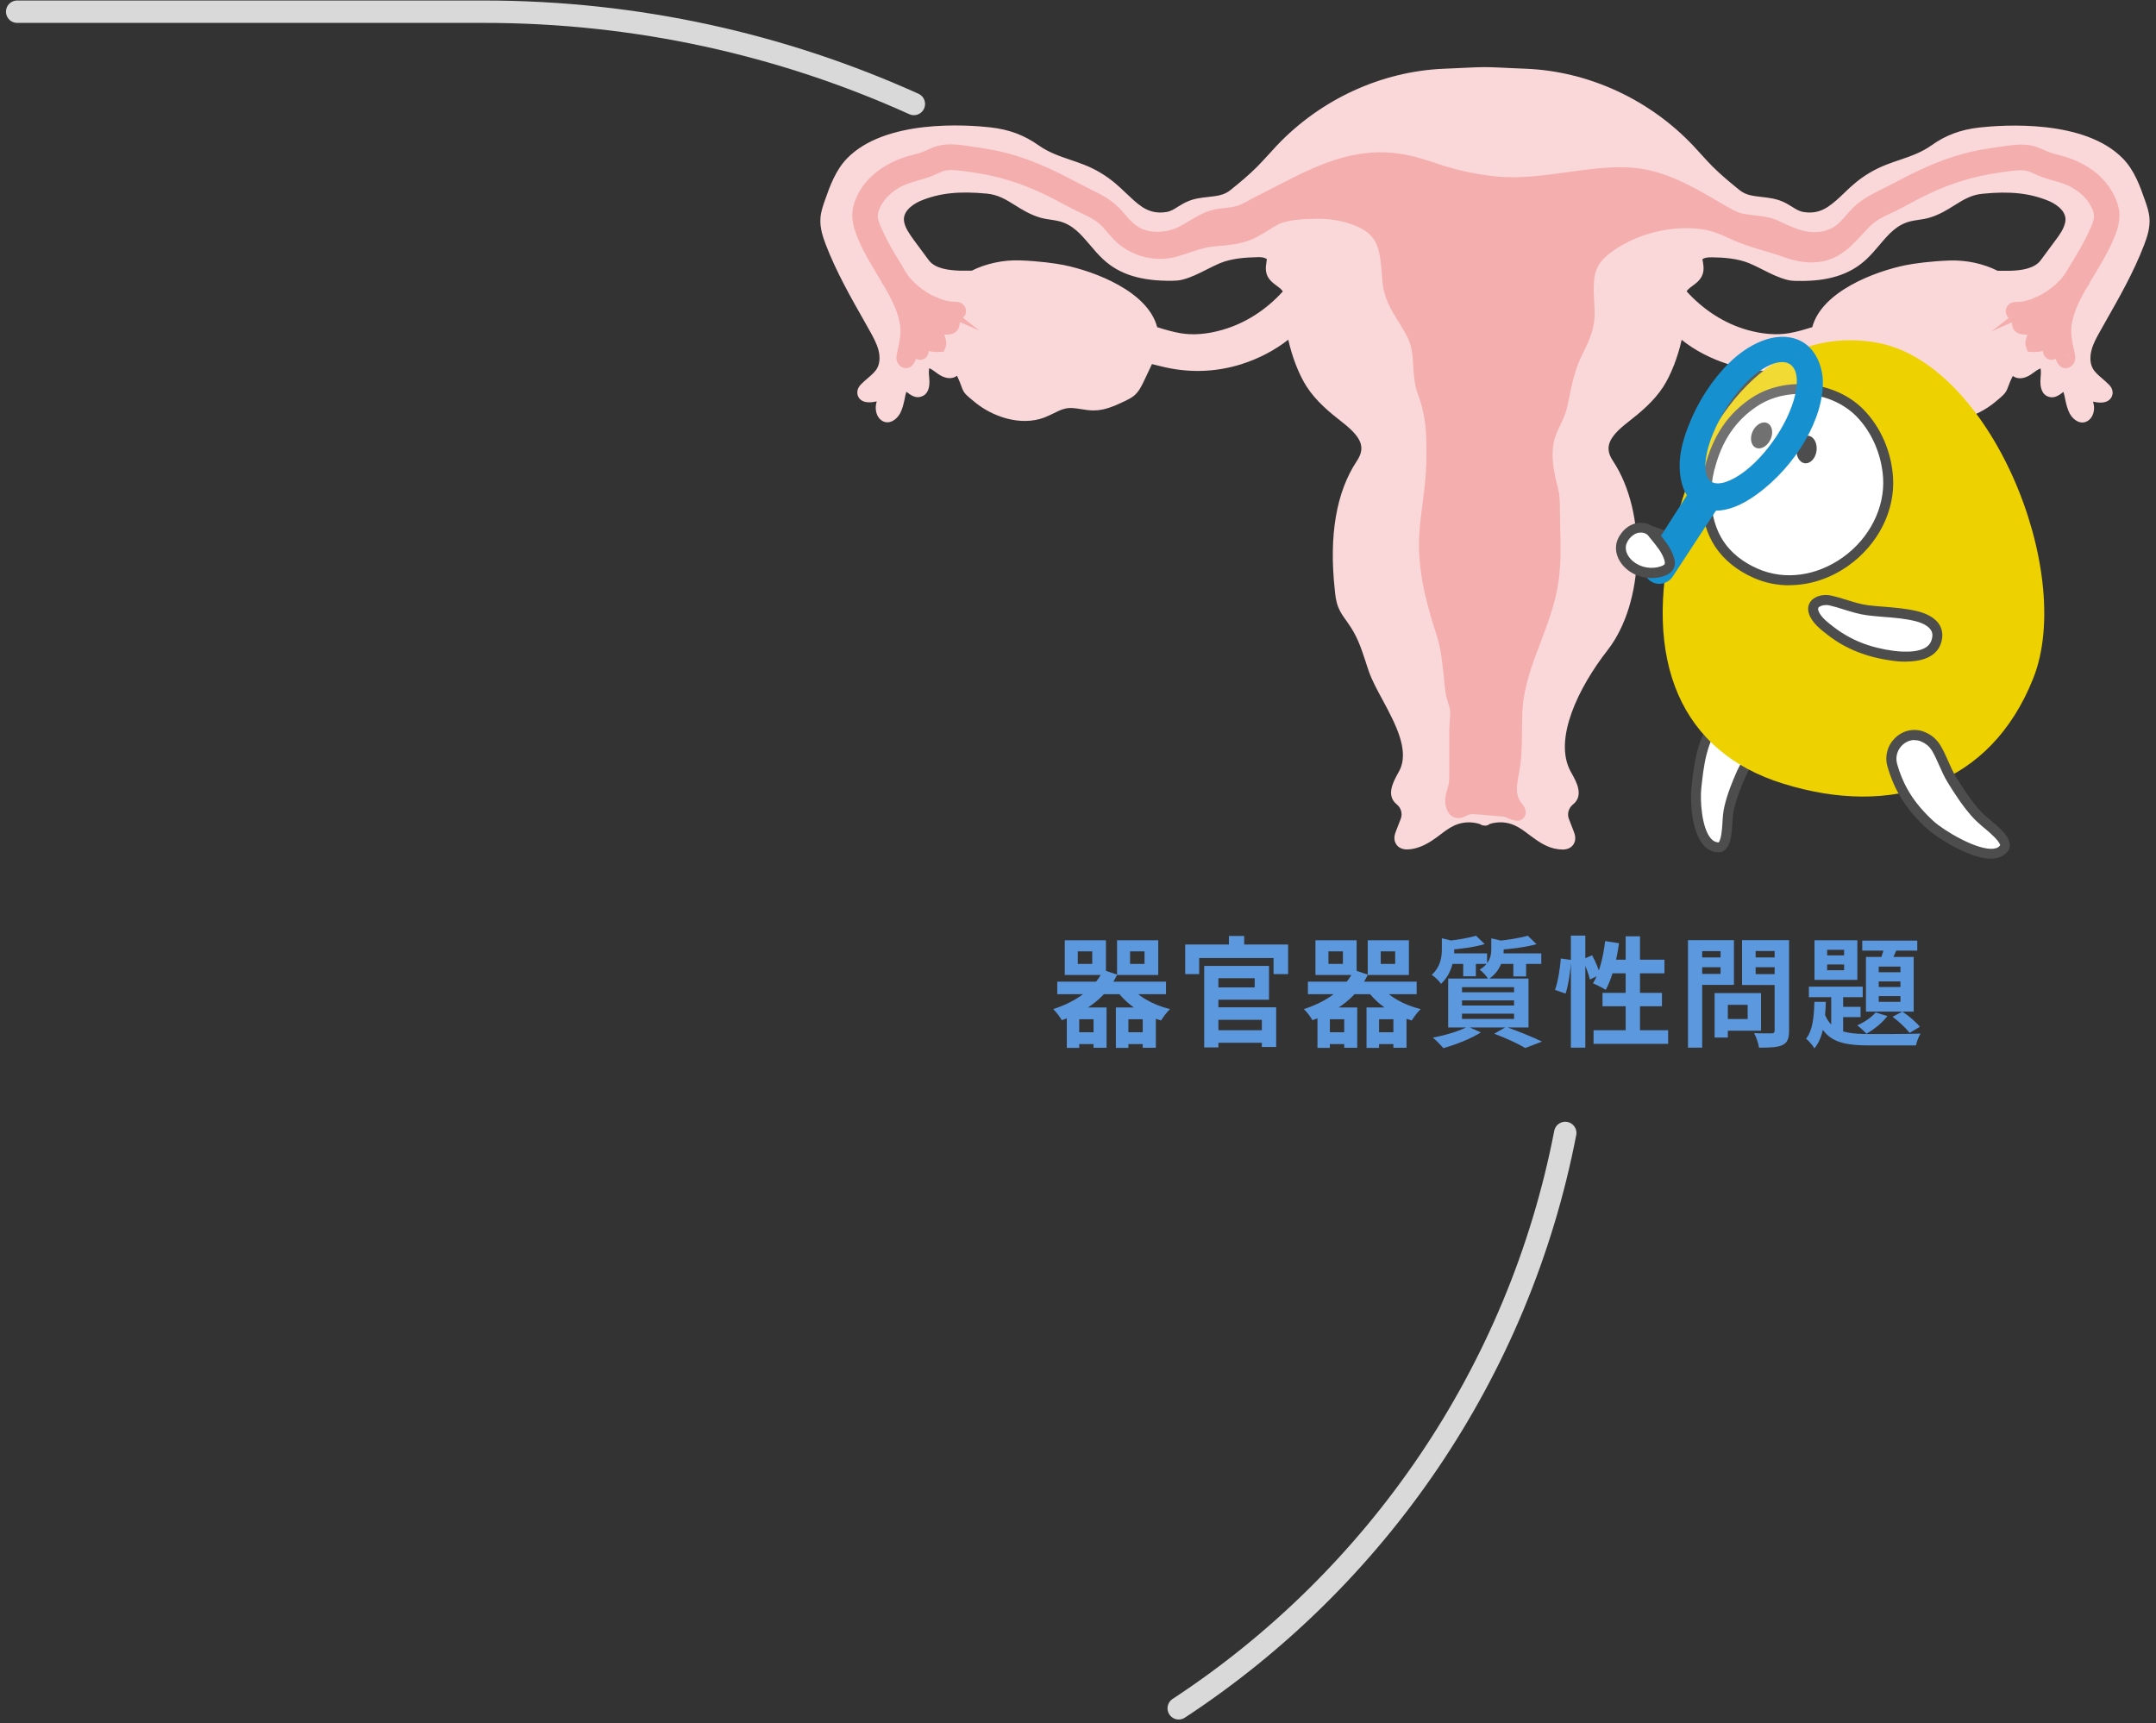 <svg width="289" height="231" viewBox="0 0 289 231" fill="none" xmlns="http://www.w3.org/2000/svg">
<rect x="0" y="0" width="289" height="231" fill="#333333" stroke="none"/>
<path d="M209.812 151.871C203.582 184.065 184.438 211.658 158 228.999" stroke="#D9D9D9" stroke-width="3" stroke-miterlimit="10" stroke-linecap="round" stroke-linejoin="round"/>
<path d="M2.302 1.568H64.865C85.405 1.568 104.903 5.987 122.5 13.938" stroke="#D9D9D9" stroke-width="3" stroke-miterlimit="10" stroke-linecap="round" stroke-linejoin="round"/>
<path d="M118.551 46.644C118.817 47.645 118.817 48.77 118.32 49.681C117.789 50.682 116.779 51.271 115.999 52.075C115.875 52.2 115.751 52.343 115.751 52.522C115.769 53.38 117.736 52.772 118.09 52.611C118.161 52.576 118.25 52.54 118.32 52.54C118.409 52.54 118.498 52.576 118.533 52.647C118.604 52.772 118.498 53.255 118.48 53.415C118.427 53.737 118.32 54.041 118.267 54.362C118.196 54.755 118.303 55.38 118.693 55.577C119.153 55.827 119.632 55.291 119.844 54.934C120.128 54.416 120.252 53.826 120.376 53.237C120.5 52.718 120.606 51.968 120.996 51.557C121.599 50.932 122.449 52.486 123.176 52.272C123.743 52.093 123.725 51.289 123.672 50.682C123.548 49.449 123.583 47.806 125.196 48.645C125.656 48.877 126.028 49.235 126.471 49.503C127.304 50.003 128.155 49.896 127.995 48.699C127.995 48.627 127.96 48.538 127.942 48.467C128.403 48.949 128.828 49.431 129.112 50.003C130.21 52.343 129.36 51.647 131.309 53.255C133.595 55.13 136.979 56.131 139.69 55.112C140.647 54.755 141.533 54.166 142.508 53.916C143.925 53.558 145.201 54.13 146.601 54.13C147.965 54.13 149.277 53.505 150.517 52.915C150.854 52.754 151.19 52.593 151.492 52.343C151.97 51.932 152.271 51.289 152.555 50.682C152.98 49.789 153.405 48.877 153.831 47.984C153.866 47.913 153.884 47.841 153.919 47.752C154.557 47.931 155.177 48.074 155.762 48.234C159.2 49.11 162.708 49.038 166.11 47.984C168.715 47.162 171.249 45.805 173.269 43.857C173.623 46.341 174.58 49.324 175.892 51.361C177.079 53.201 178.78 54.594 180.463 55.916C182.714 57.685 184.415 59.614 182.625 62.33C179.453 67.136 179.205 73.46 179.825 79.034C179.896 79.749 179.985 80.481 180.251 81.142C180.534 81.821 180.977 82.41 181.402 83C183.033 85.269 183.476 87.198 184.344 89.717C185.655 93.523 190.723 99.454 188.366 103.831C187.817 104.867 186.807 106.385 187.817 107.172C188.685 107.868 189.04 109.065 188.632 110.137C188.419 110.691 188.189 111.263 187.976 111.817C187.87 112.084 187.764 112.406 187.905 112.674C188.047 112.942 188.384 113.013 188.667 113.013C189.801 113.013 190.847 112.442 191.786 111.781C192.725 111.12 193.593 110.352 194.639 109.869C195.986 109.262 197.545 109.208 198.927 109.726V109.816C198.927 109.816 199.016 109.78 199.051 109.762C199.087 109.762 199.14 109.798 199.175 109.816V109.726C200.557 109.208 202.117 109.262 203.463 109.869C204.491 110.334 205.377 111.12 206.316 111.781C207.255 112.442 208.301 113.013 209.435 113.013C209.718 113.013 210.055 112.942 210.197 112.674C210.338 112.424 210.232 112.102 210.126 111.817C209.913 111.263 209.683 110.691 209.47 110.137C209.063 109.083 209.417 107.868 210.285 107.172C211.295 106.368 210.285 104.867 209.736 103.831C206.865 98.471 211.721 90.557 214.804 86.609C219.606 80.445 219.694 68.708 215.495 62.33C213.705 59.632 215.406 57.685 217.657 55.916C219.34 54.612 221.041 53.201 222.228 51.361C223.54 49.324 224.497 46.341 224.851 43.857C226.871 45.805 229.405 47.162 232.01 47.984C235.412 49.056 238.92 49.11 242.358 48.234C242.943 48.091 243.581 47.931 244.201 47.752C244.236 47.823 244.254 47.895 244.289 47.984C244.715 48.877 245.14 49.789 245.565 50.682C245.849 51.289 246.15 51.915 246.628 52.343C246.912 52.593 247.266 52.754 247.603 52.915C248.843 53.505 250.155 54.13 251.519 54.13C252.901 54.13 254.195 53.558 255.612 53.916C256.587 54.166 257.473 54.755 258.43 55.112C261.141 56.131 264.525 55.112 266.811 53.255C268.76 51.647 267.91 52.343 269.008 50.003C269.274 49.431 269.717 48.949 270.178 48.467C270.16 48.538 270.142 48.609 270.125 48.699C269.965 49.896 270.833 49.985 271.648 49.503C272.091 49.235 272.464 48.877 272.924 48.645C274.537 47.806 274.554 49.467 274.448 50.682C274.395 51.289 274.377 52.111 274.944 52.272C275.671 52.504 276.521 50.932 277.124 51.557C277.514 51.95 277.62 52.701 277.744 53.237C277.868 53.808 277.992 54.416 278.276 54.934C278.488 55.309 278.984 55.845 279.427 55.577C279.799 55.362 279.906 54.755 279.853 54.362C279.799 54.041 279.693 53.737 279.64 53.415C279.622 53.272 279.516 52.79 279.587 52.647C279.622 52.576 279.711 52.54 279.799 52.54C279.888 52.54 279.959 52.576 280.03 52.611C280.384 52.772 282.333 53.38 282.369 52.522C282.369 52.343 282.245 52.2 282.121 52.075C281.341 51.271 280.331 50.682 279.799 49.681C279.303 48.77 279.303 47.645 279.569 46.644C279.835 45.644 280.349 44.715 280.845 43.822C282.936 40.124 285.115 36.443 286.657 32.441C287.047 31.423 287.401 30.369 287.33 29.279C287.277 28.529 287.029 27.814 286.781 27.1C286.108 25.206 285.417 23.241 284.035 21.83C279.835 17.506 270.94 17.31 265.5 17.917C263.232 18.167 261.336 18.846 259.475 20.168C257.544 21.544 255.417 22.008 253.255 22.848C251.802 23.402 250.438 24.206 249.251 25.224C248.01 26.278 246.93 27.547 245.583 28.422C244.378 29.208 243.12 29.458 241.72 29.244C240.515 29.047 239.806 28.261 238.708 27.779C236.741 26.903 234.508 27.564 232.718 26.117C231.46 25.099 230.184 24.063 229.033 22.901C228.147 22.008 227.314 21.026 226.446 20.115C220.722 14.058 212.748 10.378 204.597 10.056C203.339 10.003 200.699 9.86 199.264 9.824C199.264 9.824 199.175 9.824 199.14 9.824C199.104 9.824 199.051 9.824 199.016 9.824C197.58 9.86 194.94 10.003 193.682 10.056C185.531 10.378 177.557 14.058 171.834 20.115C170.965 21.044 170.15 22.008 169.247 22.901C168.095 24.063 166.819 25.099 165.561 26.117C163.771 27.564 161.539 26.903 159.572 27.779C158.473 28.261 157.764 29.047 156.559 29.244C155.16 29.458 153.901 29.208 152.697 28.422C151.35 27.547 150.269 26.26 149.029 25.224C147.824 24.206 146.459 23.402 145.024 22.848C142.862 22.008 140.736 21.544 138.804 20.168C136.926 18.828 135.048 18.167 132.78 17.917C127.34 17.31 118.444 17.506 114.245 21.83C112.863 23.241 112.172 25.206 111.498 27.1C111.25 27.814 111.002 28.529 110.949 29.279C110.878 30.369 111.233 31.441 111.622 32.441C113.164 36.443 115.344 40.106 117.434 43.822C117.948 44.715 118.444 45.644 118.71 46.644H118.551ZM243.687 44.554C242.464 44.929 241.242 45.304 240.001 45.537C237.981 45.894 235.872 45.644 233.906 45.072C230.45 44.09 227.385 41.981 225.028 39.212C225.17 38.784 225.418 38.391 225.808 38.033C226.428 37.48 227.349 37.087 227.473 36.247C227.633 35.175 226.782 34.317 228.218 33.764C228.643 33.603 229.121 33.585 229.582 33.603C231.354 33.639 233.268 33.799 234.916 34.496C236.564 35.193 238.052 36.193 239.806 36.64C240.178 36.729 240.586 36.747 240.958 36.747C244.041 36.801 247.213 36.318 249.588 34.085C251.678 32.138 252.883 29.529 255.896 28.779C256.764 28.565 257.685 28.529 258.554 28.261C261.336 27.368 262.682 25.367 265.712 25.063C268.92 24.759 271.95 24.831 274.997 26.099C276.468 26.707 278.081 28.029 277.744 29.887C277.549 30.959 276.893 31.852 276.256 32.727C275.6 33.621 274.927 34.514 274.271 35.407C273.208 36.854 271.099 37.122 269.469 37.176C268.849 37.194 268.229 37.176 267.591 37.194C265.748 36.229 263.551 35.747 261.389 35.818C258.926 35.907 256.729 36.211 255.63 36.425C252.015 37.158 244.467 39.802 243.687 44.554ZM123.069 26.117C126.117 24.849 129.147 24.777 132.354 25.081C135.367 25.367 136.731 27.386 139.513 28.279C140.381 28.547 141.285 28.583 142.171 28.797C145.183 29.547 146.388 32.138 148.479 34.103C150.854 36.336 154.025 36.819 157.109 36.765C157.499 36.765 157.888 36.765 158.26 36.658C159.997 36.211 161.503 35.193 163.151 34.514C164.799 33.817 166.713 33.656 168.485 33.621C168.945 33.621 169.424 33.621 169.849 33.781C171.284 34.353 170.434 35.193 170.593 36.265C170.717 37.104 171.639 37.497 172.259 38.051C172.649 38.391 172.879 38.801 173.039 39.23C170.664 42.017 167.599 44.108 164.161 45.09C162.194 45.662 160.086 45.912 158.066 45.555C156.807 45.34 155.603 44.947 154.38 44.572C153.6 39.82 146.052 37.176 142.437 36.443C141.338 36.211 139.159 35.925 136.678 35.836C134.516 35.764 132.319 36.247 130.476 37.212C129.856 37.212 129.218 37.212 128.598 37.194C126.968 37.14 124.859 36.872 123.796 35.425C123.14 34.532 122.467 33.639 121.811 32.745C121.173 31.888 120.518 30.977 120.323 29.905C119.986 28.065 121.599 26.742 123.069 26.117Z" fill="#FAD8DA"/>
<path d="M209.364 113.869C207.893 113.869 206.618 113.082 205.767 112.475C205.519 112.296 205.253 112.1 205.005 111.921C204.35 111.421 203.729 110.957 203.056 110.653C202.011 110.17 200.788 110.099 199.672 110.456C199.672 110.456 199.636 110.474 199.636 110.492C199.423 110.653 199.14 110.724 198.874 110.653C198.715 110.653 198.573 110.599 198.449 110.51C198.449 110.51 198.413 110.492 198.396 110.474C197.262 110.099 196.021 110.17 194.958 110.653C194.285 110.957 193.665 111.421 193.009 111.921C192.761 112.118 192.513 112.296 192.247 112.475C191.396 113.082 190.05 113.851 188.614 113.869C187.658 113.869 187.25 113.368 187.091 113.065C186.736 112.421 187.002 111.743 187.108 111.457L187.764 109.76C188.03 109.081 187.799 108.277 187.232 107.83C185.744 106.633 186.772 104.793 187.374 103.685L187.551 103.364C189.004 100.648 187.037 97.004 185.301 93.77C184.557 92.412 183.866 91.108 183.476 89.965C183.316 89.518 183.175 89.09 183.05 88.679C182.413 86.749 181.916 85.231 180.658 83.48L180.499 83.248C180.091 82.694 179.684 82.122 179.4 81.425C179.081 80.639 178.993 79.818 178.922 79.085C178.124 71.778 179.117 65.954 181.881 61.792C183.068 60.005 182.554 58.647 179.914 56.593C178.195 55.253 176.406 53.77 175.148 51.823C174.102 50.197 173.198 47.839 172.685 45.534C170.895 46.946 168.751 48.071 166.394 48.822C162.85 49.929 159.218 50.018 155.567 49.09L155.195 49C154.947 48.929 154.681 48.875 154.416 48.804L153.352 51.055C153.051 51.68 152.697 52.448 152.059 53.002C151.669 53.341 151.226 53.538 150.889 53.717C149.578 54.342 148.143 55.021 146.601 55.021C145.999 55.021 145.449 54.931 144.9 54.842C144.103 54.717 143.429 54.61 142.721 54.788C142.224 54.913 141.746 55.146 141.214 55.414C140.807 55.61 140.399 55.807 139.992 55.968C136.767 57.182 133.028 55.825 130.742 53.967C129.36 52.841 129.183 52.698 128.864 51.769C128.758 51.483 128.616 51.072 128.297 50.411C128.297 50.411 128.297 50.394 128.279 50.376C128.244 50.394 128.226 50.411 128.191 50.429C127.606 50.822 126.808 50.769 125.993 50.286C125.781 50.161 125.568 50.001 125.373 49.858C125.178 49.715 124.983 49.572 124.788 49.465C124.7 49.411 124.629 49.393 124.558 49.375C124.523 49.536 124.469 49.893 124.558 50.644C124.7 52.055 124.328 52.913 123.442 53.181C122.68 53.413 122.042 52.931 121.617 52.609C121.581 52.591 121.546 52.555 121.492 52.52C121.404 52.752 121.351 53.073 121.298 53.288L121.262 53.502C121.103 54.199 120.961 54.842 120.642 55.432C120.146 56.307 119.189 56.932 118.285 56.432C117.541 56.021 117.293 55.039 117.417 54.27C117.435 54.11 117.488 53.949 117.523 53.806C116.885 53.949 116.053 54.038 115.503 53.681C115.131 53.449 114.919 53.056 114.919 52.609C114.919 52.037 115.273 51.662 115.415 51.519C115.698 51.233 115.999 50.965 116.318 50.697C116.832 50.251 117.328 49.84 117.594 49.322C117.931 48.696 117.984 47.839 117.754 46.928C117.506 45.999 117.009 45.105 116.566 44.319L115.875 43.087C114.015 39.817 112.101 36.441 110.701 32.814C110.311 31.778 109.886 30.563 109.975 29.259C110.028 28.384 110.329 27.562 110.577 26.847C111.233 24.971 111.995 22.846 113.519 21.256C118.657 15.95 129.555 16.718 132.78 17.075C135.278 17.361 137.281 18.111 139.23 19.487C140.541 20.416 141.976 20.916 143.5 21.434C144.085 21.631 144.67 21.827 145.255 22.059C146.796 22.649 148.231 23.506 149.525 24.596C149.986 24.989 150.446 25.418 150.889 25.847C151.634 26.544 152.325 27.223 153.104 27.741C154.114 28.402 155.142 28.616 156.347 28.419C156.932 28.33 157.375 28.044 157.906 27.705C158.296 27.473 158.686 27.223 159.147 27.026C160.104 26.597 161.043 26.508 161.964 26.401C163.116 26.276 164.091 26.168 164.923 25.49C166.164 24.489 167.422 23.453 168.538 22.327C169.052 21.809 169.53 21.273 170.027 20.737C170.381 20.344 170.735 19.951 171.107 19.558C176.99 13.323 185.177 9.554 193.558 9.214L195.171 9.143C196.447 9.089 197.935 9 198.91 9C198.91 9 199.069 9 199.087 9C200.15 9 201.603 9.089 202.861 9.143L204.544 9.214C212.926 9.554 221.112 13.323 226.995 19.558C227.367 19.951 227.722 20.344 228.076 20.737C228.555 21.273 229.051 21.809 229.565 22.327C230.681 23.453 231.939 24.471 233.162 25.472C234.012 26.168 235.005 26.276 236.139 26.401C237.06 26.508 238.017 26.615 238.956 27.026C239.417 27.223 239.807 27.473 240.196 27.705C240.728 28.044 241.189 28.33 241.756 28.419C242.961 28.616 243.988 28.402 244.998 27.741C245.778 27.223 246.487 26.561 247.213 25.865C247.656 25.436 248.099 25.007 248.578 24.614C249.854 23.524 251.289 22.685 252.848 22.077C253.433 21.845 254.018 21.648 254.602 21.452C256.126 20.934 257.562 20.434 258.873 19.505C260.822 18.111 262.807 17.379 265.323 17.093C268.548 16.736 279.445 15.967 284.584 21.273C286.126 22.863 286.87 24.989 287.526 26.865C287.791 27.633 288.075 28.419 288.128 29.295C288.217 30.599 287.791 31.814 287.401 32.85C286.019 36.459 284.088 39.853 282.227 43.123L281.536 44.355C281.093 45.141 280.579 46.035 280.349 46.964C280.119 47.857 280.172 48.732 280.509 49.357C280.774 49.876 281.27 50.286 281.784 50.733C282.086 51.001 282.405 51.269 282.688 51.555C282.83 51.698 283.184 52.073 283.184 52.645C283.184 53.091 282.954 53.484 282.582 53.717C282.032 54.074 281.2 53.984 280.562 53.842C280.597 54.002 280.633 54.145 280.668 54.306C280.792 55.056 280.544 56.039 279.8 56.45C278.896 56.968 277.921 56.325 277.443 55.449C277.124 54.86 276.982 54.217 276.858 53.663L276.787 53.306C276.734 53.091 276.681 52.77 276.592 52.537C276.557 52.573 276.504 52.609 276.468 52.627C276.043 52.948 275.405 53.431 274.643 53.198C273.775 52.931 273.403 52.073 273.527 50.662C273.598 49.929 273.562 49.572 273.527 49.393C273.474 49.411 273.403 49.447 273.297 49.483C273.084 49.59 272.889 49.733 272.694 49.876C272.482 50.018 272.287 50.179 272.074 50.304C271.259 50.787 270.461 50.84 269.877 50.447C269.859 50.447 269.824 50.411 269.788 50.394V50.429C269.451 51.108 269.31 51.501 269.203 51.787C268.867 52.716 268.69 52.859 267.325 53.984C265.039 55.843 261.3 57.2 258.076 55.985C257.668 55.825 257.26 55.628 256.853 55.432C256.339 55.181 255.843 54.931 255.347 54.806C254.656 54.628 253.965 54.735 253.185 54.86C252.653 54.949 252.086 55.039 251.484 55.039C249.942 55.039 248.489 54.36 247.231 53.752C246.841 53.574 246.416 53.377 246.026 53.02C245.388 52.466 245.034 51.698 244.733 51.072L243.669 48.822C243.421 48.893 243.173 48.947 242.925 49.018L242.535 49.107C238.885 50.036 235.235 49.947 231.709 48.839C229.352 48.089 227.19 46.981 225.418 45.552C224.904 47.857 224.001 50.215 222.955 51.841C221.697 53.788 219.907 55.271 218.189 56.611C215.548 58.665 215.034 60.023 216.222 61.809C220.793 68.723 220.439 80.8 215.495 87.142C211.579 92.162 208.212 99.076 210.516 103.382L210.693 103.703C211.313 104.811 212.341 106.669 210.835 107.848C210.268 108.313 210.038 109.099 210.303 109.777L210.959 111.475C211.065 111.76 211.331 112.439 210.977 113.083C210.817 113.386 210.41 113.886 209.435 113.886H209.4L209.364 113.869ZM201.125 108.455C202.046 108.455 202.967 108.652 203.8 109.027C204.651 109.42 205.377 109.956 206.068 110.492C206.299 110.671 206.547 110.849 206.777 111.028C207.397 111.475 208.319 112.046 209.24 112.082L208.602 110.421C208.053 109.027 208.514 107.384 209.683 106.437C209.984 106.187 209.417 105.168 209.081 104.561L208.886 104.221C205.466 97.844 211.951 88.679 214.024 86.035C218.472 80.336 218.791 69.045 214.68 62.81C212.164 59.005 215.584 56.343 217.037 55.199C218.702 53.895 220.297 52.591 221.396 50.876C222.548 49.072 223.522 46.267 223.877 43.73C223.93 43.391 224.142 43.123 224.461 43.015C224.78 42.908 225.117 42.98 225.365 43.212C227.155 44.945 229.511 46.285 232.169 47.124C235.377 48.125 238.708 48.214 242.039 47.374L242.429 47.267C242.89 47.142 243.386 47.035 243.864 46.892C244.29 46.785 244.733 46.999 244.91 47.41L244.183 47.982L244.981 47.607L246.256 50.304C246.487 50.804 246.753 51.358 247.107 51.662C247.302 51.823 247.55 51.948 247.869 52.109C249.056 52.68 250.261 53.252 251.413 53.252C251.874 53.252 252.334 53.181 252.83 53.091C253.681 52.948 254.656 52.805 255.701 53.056C256.374 53.216 256.977 53.52 257.544 53.806C257.898 53.984 258.253 54.145 258.607 54.288C261.176 55.253 264.224 54.127 266.12 52.573C266.9 51.93 267.343 51.454 267.449 51.144C267.555 50.822 267.733 50.376 268.069 49.625C268.388 48.947 268.884 48.393 269.398 47.857C269.682 47.553 270.125 47.499 270.479 47.696C270.834 47.892 271.011 48.321 270.904 48.714C270.904 48.75 270.904 48.804 270.887 48.839C270.94 48.822 271.011 48.786 271.082 48.75C271.241 48.643 271.401 48.536 271.56 48.411C271.826 48.214 272.109 48.017 272.393 47.857C273.403 47.339 274.059 47.535 274.431 47.803C275.299 48.411 275.299 49.715 275.193 50.787C275.175 50.983 275.175 51.144 275.175 51.251C275.228 51.215 275.264 51.18 275.317 51.144C275.706 50.84 276.752 50.054 277.62 50.965C278.134 51.501 278.311 52.305 278.418 52.877L278.453 53.056C278.542 53.484 278.63 53.842 278.719 54.127C278.666 53.949 278.63 53.752 278.595 53.574C278.488 53.02 278.435 52.609 278.613 52.27C278.807 51.894 279.197 51.662 279.64 51.68C279.888 51.68 280.066 51.769 280.172 51.823C280.225 51.841 280.296 51.876 280.367 51.894C279.817 51.43 279.215 50.876 278.825 50.144C278.276 49.107 278.17 47.803 278.524 46.445C278.825 45.302 279.41 44.248 279.888 43.408L280.579 42.176C282.405 38.96 284.301 35.637 285.63 32.153C285.948 31.296 286.303 30.313 286.232 29.366C286.197 28.741 285.966 28.098 285.736 27.419C285.133 25.704 284.46 23.774 283.184 22.47C279.552 18.719 271.596 18.129 265.394 18.808C263.196 19.058 261.46 19.701 259.777 20.898C258.253 21.988 256.622 22.542 255.045 23.078C254.478 23.274 253.929 23.453 253.362 23.685C251.998 24.203 250.74 24.954 249.606 25.918C249.163 26.294 248.737 26.686 248.33 27.097C247.568 27.83 246.77 28.58 245.849 29.188C244.467 30.081 242.996 30.402 241.366 30.134C240.427 29.992 239.753 29.545 239.133 29.17C238.814 28.973 238.495 28.759 238.123 28.598C237.414 28.294 236.635 28.205 235.82 28.116C234.579 27.973 233.179 27.83 231.939 26.812C230.663 25.775 229.37 24.721 228.182 23.524C227.651 22.988 227.155 22.435 226.641 21.881C226.286 21.488 225.95 21.113 225.578 20.72C219.996 14.824 212.27 11.251 204.332 10.929L202.702 10.858C201.444 10.804 199.973 10.733 199.016 10.715L198.768 9.822V10.715C197.864 10.733 196.411 10.804 195.171 10.858L193.47 10.929C185.549 11.251 177.806 14.806 172.224 20.72C171.869 21.095 171.515 21.488 171.178 21.863C170.665 22.417 170.168 22.988 169.637 23.524C168.45 24.721 167.156 25.775 165.898 26.794C164.64 27.812 163.24 27.973 162 28.116C161.167 28.205 160.405 28.294 159.696 28.598C159.324 28.759 159.005 28.973 158.686 29.17C158.084 29.545 157.392 29.974 156.471 30.134C154.841 30.402 153.37 30.081 151.988 29.188C151.067 28.58 150.269 27.83 149.507 27.097C149.082 26.704 148.674 26.294 148.231 25.918C147.097 24.954 145.839 24.203 144.475 23.685C143.908 23.471 143.341 23.274 142.792 23.078C141.214 22.542 139.584 21.988 138.06 20.898C136.359 19.701 134.64 19.04 132.443 18.808C126.224 18.111 118.285 18.701 114.635 22.47C113.377 23.774 112.686 25.704 112.083 27.419C111.853 28.062 111.623 28.723 111.587 29.366C111.516 30.313 111.871 31.296 112.19 32.153C113.536 35.637 115.415 38.96 117.24 42.176L117.931 43.408C118.409 44.248 118.994 45.302 119.295 46.445C119.65 47.803 119.543 49.107 118.994 50.144C118.586 50.894 118.002 51.43 117.452 51.912C117.523 51.894 117.576 51.858 117.63 51.841C117.754 51.787 117.931 51.698 118.161 51.698C118.622 51.698 119.029 51.912 119.207 52.287C119.384 52.645 119.331 53.038 119.242 53.52C119.207 53.788 119.154 53.967 119.1 54.145C119.207 53.859 119.278 53.538 119.348 53.216L119.419 52.877C119.543 52.287 119.703 51.501 120.217 50.965C121.085 50.054 122.13 50.858 122.52 51.144C122.556 51.18 122.609 51.215 122.662 51.251C122.662 51.144 122.662 50.983 122.644 50.787C122.538 49.715 122.538 48.411 123.424 47.803C123.796 47.553 124.452 47.339 125.462 47.857C125.763 48.017 126.029 48.214 126.294 48.411C126.454 48.536 126.613 48.643 126.773 48.75C126.844 48.804 126.915 48.822 126.968 48.857C126.862 48.464 127.021 48 127.358 47.785C127.712 47.589 128.137 47.589 128.421 47.892C128.935 48.428 129.431 48.982 129.75 49.661C130.104 50.411 130.264 50.858 130.37 51.18C130.476 51.489 130.919 51.966 131.699 52.609C133.577 54.145 136.643 55.289 139.212 54.324C139.567 54.181 139.921 54.02 140.275 53.842C140.86 53.556 141.445 53.27 142.118 53.091C143.164 52.841 144.138 52.984 144.989 53.127C145.485 53.198 145.946 53.288 146.406 53.288C147.558 53.288 148.745 52.716 149.897 52.18C150.216 52.037 150.5 51.894 150.712 51.716C151.067 51.412 151.332 50.84 151.563 50.358L152.839 47.66C153.016 47.267 153.547 46.838 153.973 46.964C154.469 47.106 154.965 47.231 155.443 47.339L155.815 47.428C159.147 48.268 162.46 48.196 165.685 47.178C168.343 46.338 170.7 44.98 172.49 43.265C172.738 43.033 173.074 42.962 173.393 43.069C173.712 43.176 173.943 43.462 173.978 43.783C174.332 46.32 175.307 49.125 176.459 50.93C177.557 52.645 179.152 53.967 180.818 55.253C182.271 56.396 185.691 59.058 183.175 62.864C180.658 66.669 179.755 72.082 180.517 78.96C180.587 79.603 180.658 80.282 180.889 80.836C181.084 81.336 181.42 81.783 181.775 82.265L181.952 82.497C183.369 84.48 183.937 86.195 184.592 88.178C184.734 88.589 184.858 89 185.017 89.429C185.372 90.447 186.027 91.662 186.736 92.966C188.597 96.414 190.9 100.702 188.987 104.257L188.792 104.597C188.455 105.204 187.888 106.222 188.189 106.472C189.376 107.419 189.819 109.063 189.27 110.456L188.632 112.082C189.625 112.011 190.493 111.457 191.095 111.046C191.343 110.867 191.574 110.689 191.804 110.51C192.513 109.974 193.239 109.438 194.072 109.045C195.561 108.366 197.297 108.295 198.856 108.813C199.53 108.58 200.256 108.473 200.965 108.473L201.125 108.455ZM238.052 46.588C236.67 46.588 235.199 46.374 233.658 45.927C230.114 44.909 226.889 42.783 224.337 39.782C224.125 39.549 224.072 39.21 224.178 38.906C224.39 38.299 224.727 37.781 225.206 37.352C225.4 37.173 225.613 37.031 225.826 36.87C226.198 36.602 226.552 36.334 226.588 36.084C226.623 35.887 226.588 35.655 226.552 35.405C226.446 34.762 226.251 33.547 227.899 32.904C228.484 32.671 229.086 32.654 229.6 32.671C231.248 32.707 233.374 32.85 235.27 33.636C235.89 33.904 236.493 34.208 237.095 34.511C238.088 35.012 239.027 35.494 240.037 35.744C240.303 35.816 240.639 35.816 240.976 35.834C244.626 35.869 247.178 35.137 249.003 33.404C249.588 32.868 250.119 32.243 250.633 31.635C251.944 30.081 253.309 28.491 255.701 27.884C256.109 27.776 256.516 27.723 256.941 27.651C257.42 27.58 257.881 27.508 258.288 27.365C259.351 27.026 260.184 26.508 261.07 25.954C262.346 25.15 263.675 24.328 265.624 24.132C268.459 23.864 271.826 23.774 275.334 25.239C277.195 26.008 279.038 27.669 278.613 30.009C278.382 31.314 277.602 32.368 276.965 33.207L274.98 35.887C273.651 37.691 271.206 37.959 269.487 38.013C269.079 38.013 268.654 38.013 268.247 38.013H267.609C267.52 38.013 267.325 37.977 267.183 37.924C265.482 37.031 263.445 36.566 261.424 36.637C259.015 36.727 256.888 37.013 255.807 37.227C251.643 38.084 245.211 40.746 244.573 44.623C244.52 44.963 244.272 45.231 243.953 45.338L243.687 44.48L243.864 45.356C242.659 45.731 241.419 46.106 240.143 46.338C239.47 46.463 238.779 46.517 238.052 46.517V46.588ZM226.074 39.049C228.342 41.55 231.124 43.337 234.154 44.212C236.227 44.802 238.141 44.945 239.842 44.659C240.87 44.48 241.88 44.176 242.925 43.855C244.201 39.067 251.307 36.387 255.435 35.548C256.587 35.315 258.82 35.012 261.336 34.922C263.586 34.851 265.837 35.333 267.768 36.298H268.211C268.619 36.298 269.008 36.298 269.416 36.298C270.78 36.262 272.676 36.066 273.545 34.887L275.529 32.207C276.079 31.474 276.681 30.635 276.841 29.741C277.142 28.08 275.051 27.115 274.626 26.937C272.127 25.901 269.469 25.597 265.766 25.972C264.224 26.115 263.179 26.776 261.974 27.526C261.035 28.116 260.06 28.723 258.784 29.134C258.235 29.313 257.686 29.402 257.154 29.474C256.8 29.527 256.428 29.581 256.073 29.67C254.23 30.134 253.167 31.385 251.927 32.85C251.377 33.493 250.828 34.154 250.173 34.762C247.975 36.816 245.034 37.745 240.923 37.656C240.498 37.656 240.019 37.638 239.558 37.513C238.371 37.209 237.29 36.655 236.263 36.137C235.696 35.851 235.129 35.566 234.544 35.315C232.931 34.636 231.018 34.511 229.529 34.494C229.175 34.494 228.785 34.494 228.501 34.601C228.253 34.69 228.2 34.762 228.2 34.762C228.2 34.779 228.236 34.994 228.271 35.137C228.324 35.476 228.395 35.887 228.324 36.387C228.165 37.37 227.438 37.906 226.853 38.335C226.694 38.46 226.517 38.567 226.375 38.71C226.251 38.817 226.145 38.942 226.074 39.067V39.049ZM159.98 46.588C159.253 46.588 158.562 46.535 157.889 46.41C156.613 46.195 155.372 45.802 154.168 45.427C153.849 45.32 153.53 45.034 153.476 44.695C152.839 40.818 146.406 38.138 142.242 37.298C141.161 37.084 139.035 36.78 136.625 36.709C134.623 36.637 132.585 37.102 130.866 37.995C130.742 38.067 130.53 38.067 130.441 38.102H129.803C129.378 38.102 128.97 38.102 128.545 38.084C126.826 38.031 124.381 37.745 123.052 35.959L121.067 33.279C120.447 32.421 119.667 31.367 119.419 30.081C118.994 27.758 120.837 26.097 122.697 25.311C126.206 23.846 129.573 23.935 132.408 24.203C134.357 24.4 135.686 25.222 136.962 26.026C137.848 26.579 138.681 27.097 139.744 27.437C140.169 27.58 140.612 27.633 141.09 27.723C141.498 27.794 141.923 27.848 142.331 27.955C144.723 28.544 146.087 30.152 147.399 31.707C147.912 32.314 148.444 32.922 149.029 33.475C150.854 35.19 153.406 35.976 157.038 35.905C157.392 35.905 157.729 35.905 157.995 35.816C159.005 35.548 159.944 35.083 160.936 34.583C161.539 34.279 162.141 33.975 162.762 33.708C164.64 32.922 166.766 32.779 168.414 32.743C168.928 32.743 169.53 32.743 170.115 32.975C171.763 33.618 171.568 34.833 171.462 35.476C171.426 35.726 171.391 35.959 171.409 36.155C171.444 36.405 171.799 36.655 172.171 36.941C172.383 37.102 172.596 37.263 172.791 37.423C173.269 37.852 173.606 38.37 173.819 38.978C173.925 39.282 173.854 39.603 173.659 39.853C171.107 42.855 167.882 44.98 164.339 45.999C162.797 46.445 161.326 46.66 159.944 46.66L159.98 46.588ZM155.107 43.855C156.188 44.194 157.18 44.48 158.19 44.659C159.891 44.963 161.822 44.802 163.878 44.212C166.908 43.337 169.69 41.568 171.958 39.067C171.869 38.942 171.763 38.817 171.657 38.71C171.515 38.585 171.338 38.46 171.178 38.335C170.594 37.906 169.849 37.37 169.708 36.387C169.637 35.905 169.708 35.476 169.761 35.137C169.778 34.994 169.814 34.797 169.814 34.726C169.814 34.726 169.743 34.672 169.53 34.583C169.247 34.476 168.875 34.458 168.503 34.476C167.014 34.511 165.101 34.619 163.488 35.297C162.903 35.548 162.336 35.834 161.769 36.119C160.742 36.637 159.678 37.191 158.473 37.495C158.013 37.62 157.534 37.62 157.127 37.638C152.998 37.691 150.039 36.798 147.859 34.744C147.204 34.136 146.637 33.475 146.105 32.832C144.865 31.385 143.802 30.117 141.959 29.652C141.604 29.563 141.232 29.509 140.878 29.456C140.346 29.384 139.797 29.295 139.248 29.116C137.972 28.705 136.997 28.098 136.058 27.508C134.853 26.758 133.808 26.097 132.266 25.954C128.545 25.597 125.905 25.883 123.406 26.919C122.981 27.097 120.89 28.062 121.191 29.724C121.351 30.617 121.971 31.439 122.503 32.189L124.487 34.869C125.355 36.048 127.251 36.227 128.616 36.28C129.023 36.28 129.413 36.28 129.821 36.28H130.264C132.195 35.315 134.499 34.833 136.696 34.904C139.212 34.994 141.445 35.297 142.597 35.53C146.725 36.369 153.849 39.049 155.107 43.837V43.855Z" fill="#FAD8DA"/>
<path d="M116 32.029C116.815 33.887 117.913 35.567 118.941 37.3C118.976 37.425 119.03 37.532 119.1 37.657C119.136 37.711 119.189 37.764 119.224 37.818C119.473 38.246 119.721 38.675 119.951 39.122C120.589 40.319 121.121 41.551 121.404 42.891C121.741 44.517 121.404 45.875 121.067 47.465C121.014 47.661 120.979 47.876 121.032 48.072C121.085 48.269 121.28 48.447 121.475 48.394C121.634 48.358 121.723 48.197 121.794 48.054C121.9 47.822 121.989 47.572 122.131 47.358C122.29 47.161 122.538 47 122.786 47.072C122.999 47.143 123.211 47.358 123.406 47.268C123.584 47.179 123.584 46.911 123.584 46.697C123.584 46.393 123.69 46.089 123.867 45.857C124.487 46.143 125.178 46.268 125.852 46.25C126.1 45.625 125.32 44.874 125.692 44.321C126.277 43.445 127.96 44.606 127.659 42.784C127.624 42.605 127.57 42.427 127.5 42.284C127.801 42.195 128.084 42.07 128.368 41.909C128.421 41.873 128.474 41.837 128.51 41.784C128.58 41.659 128.51 41.48 128.368 41.408C128.244 41.337 128.084 41.337 127.943 41.337C127.234 41.337 126.472 41.176 125.71 40.908C125.604 40.855 125.497 40.819 125.391 40.765C125.249 40.694 125.107 40.64 124.983 40.569L125.107 40.676C123.265 39.854 121.475 38.407 120.589 36.907C120.128 36.138 119.667 35.388 119.207 34.62C118.551 33.512 117.931 32.404 117.399 31.225C117.116 30.582 116.797 29.903 116.726 29.189C116.655 28.474 116.921 27.795 117.24 27.17C117.913 25.919 118.941 24.99 120.146 24.312C121.457 23.579 122.857 23.347 124.239 22.864C124.859 22.65 125.426 22.328 126.047 22.114C126.684 21.882 127.322 21.864 127.996 21.918C129.396 22.025 130.831 22.257 132.213 22.525C135.261 23.097 138.167 24.151 140.949 25.544C142.207 26.187 143.447 26.884 144.723 27.509C145.822 28.045 147.027 28.546 147.948 29.385C148.887 30.225 149.561 31.333 150.553 32.119C152.591 33.727 155.249 34.245 157.676 33.512C159.129 33.066 160.724 32.422 162.23 32.226C163.807 32.029 165.296 32.029 166.837 31.511C168.361 30.993 169.513 30.028 170.913 29.314C172.313 28.599 174.527 28.51 176.087 28.474C177.77 28.421 179.471 28.617 181.084 29.135C185.779 30.672 185.779 33.226 186.152 37.746C186.4 40.658 188.331 42.57 189.518 45.053C190.706 47.536 189.908 49.948 190.865 52.574C192.123 56.04 192.088 58.505 192.034 62.15C191.981 66.348 190.812 70.386 191.113 74.709C191.379 78.246 192.283 81.48 193.363 84.821C194.232 87.536 194.232 90.055 194.639 92.86C194.746 93.664 195.189 94.486 195.224 95.29C195.259 96.094 195.135 96.916 195.135 97.702V103.651C195.118 104.24 195.118 104.83 194.994 105.402C194.87 105.991 194.622 106.545 194.586 107.135C194.568 107.42 194.586 107.706 194.657 107.992C194.746 108.296 194.905 108.617 195.189 108.742C195.667 108.939 196.145 108.528 196.624 108.349C196.996 108.224 197.386 108.242 197.758 108.278C198.75 108.331 199.725 108.439 200.699 108.528C201.125 108.564 201.603 108.528 202.011 108.689C202.418 108.85 202.755 109.064 203.216 109.118C203.34 109.118 203.481 109.118 203.57 109.046C203.712 108.903 203.623 108.653 203.517 108.492C203.411 108.331 203.286 108.189 203.18 108.028C201.975 106.331 202.595 104.651 202.879 102.758C203.269 100.31 203.092 97.827 203.198 95.361C203.481 89.037 207.273 83.767 208.088 77.603C208.443 74.924 208.319 72.208 208.248 69.51C208.23 68.582 208.248 67.635 208.177 66.706C208.124 65.92 207.858 65.151 207.681 64.365C207.309 62.65 207.061 60.846 207.397 59.113C207.734 57.344 208.904 55.915 209.24 54.182C209.736 51.681 210.126 49.537 211.189 47.286C212.129 45.339 212.944 43.874 212.837 41.551C212.642 37.014 212.288 34.959 216.47 32.369C219.907 30.225 224.231 29.26 228.2 29.814C229.76 30.028 230.965 30.547 232.347 31.19C234.668 32.279 237.131 32.762 239.523 33.619C241.596 34.37 243.935 34.62 245.955 33.459C247.71 32.44 248.861 30.743 250.35 29.385C251.271 28.546 252.476 28.027 253.575 27.509C254.851 26.902 256.073 26.187 257.349 25.544C260.131 24.151 263.055 23.097 266.085 22.525C267.467 22.257 268.902 22.025 270.302 21.918C270.976 21.864 271.613 21.882 272.251 22.114C272.872 22.328 273.439 22.65 274.059 22.864C275.441 23.347 276.841 23.579 278.152 24.312C279.339 24.99 280.385 25.919 281.058 27.17C281.377 27.777 281.643 28.474 281.572 29.189C281.501 29.903 281.182 30.582 280.898 31.225C280.367 32.404 279.747 33.53 279.091 34.62C278.63 35.388 278.17 36.138 277.709 36.907C276.823 38.425 275.033 39.872 273.19 40.676L273.314 40.569C273.173 40.64 273.031 40.712 272.907 40.765C272.801 40.819 272.694 40.855 272.588 40.908C271.826 41.194 271.046 41.355 270.355 41.337C270.214 41.337 270.054 41.337 269.93 41.408C269.806 41.48 269.717 41.659 269.788 41.784C269.824 41.837 269.877 41.873 269.93 41.909C270.196 42.07 270.497 42.195 270.798 42.284C270.727 42.427 270.674 42.605 270.639 42.784C270.338 44.606 272.039 43.445 272.606 44.321C272.96 44.874 272.198 45.625 272.446 46.25C273.12 46.286 273.811 46.143 274.431 45.857C274.608 46.107 274.697 46.393 274.714 46.697C274.714 46.911 274.714 47.179 274.892 47.268C275.086 47.376 275.299 47.143 275.512 47.072C275.76 47 276.008 47.143 276.167 47.358C276.327 47.554 276.398 47.822 276.504 48.054C276.575 48.197 276.663 48.358 276.823 48.394C277.018 48.447 277.213 48.269 277.266 48.072C277.319 47.876 277.266 47.661 277.231 47.465C276.876 45.875 276.539 44.517 276.894 42.891C277.177 41.551 277.709 40.319 278.347 39.122C278.577 38.675 278.825 38.246 279.073 37.818C279.109 37.764 279.162 37.711 279.197 37.657C279.286 37.55 279.339 37.425 279.357 37.3C280.385 35.567 281.483 33.887 282.298 32.029C282.901 30.654 283.45 29.26 283.043 27.742C282.67 26.366 281.838 25.098 280.828 24.169C279.747 23.168 278.453 22.454 277.089 21.953C276.345 21.685 275.6 21.525 274.838 21.31C274.165 21.114 273.563 20.774 272.907 20.524C271.596 20.006 270.249 20.167 268.885 20.363C267.378 20.578 265.89 20.774 264.419 21.114C261.301 21.828 258.341 23.079 255.506 24.579C254.284 25.223 253.061 25.848 251.821 26.473C250.633 27.063 249.535 27.742 248.649 28.76C247.745 29.778 246.965 30.832 245.707 31.386C242.961 32.583 240.551 31.529 238.07 30.35C236.086 29.403 233.853 29.939 231.957 28.885C227.102 26.205 222.973 23.204 217.338 23.222C211.703 23.222 206.051 25.044 200.416 24.472C198.024 24.222 195.649 23.74 193.346 23.025C191.84 22.561 190.369 22.007 188.845 21.668C182.395 20.238 177.185 22.722 171.692 25.598C170.665 26.134 169.637 26.67 168.591 27.17C167.617 27.652 166.784 28.26 165.703 28.492C164.782 28.689 163.843 28.689 162.921 28.903C160.688 29.403 159.094 31.172 156.914 31.69C155.479 32.029 153.99 31.994 152.626 31.386C151.368 30.832 150.571 29.778 149.685 28.76C148.781 27.742 147.682 27.063 146.513 26.473C145.272 25.848 144.05 25.223 142.827 24.579C139.974 23.079 137.033 21.828 133.914 21.114C132.443 20.774 130.937 20.578 129.449 20.363C128.084 20.167 126.738 20.006 125.426 20.524C124.771 20.774 124.168 21.114 123.495 21.31C122.751 21.525 121.989 21.685 121.245 21.953C119.88 22.454 118.587 23.15 117.506 24.169C116.496 25.116 115.645 26.366 115.291 27.742C114.883 29.26 115.432 30.654 116.035 32.029H116Z" fill="#F4AEAE"/>
<path d="M203.358 109.992C203.358 109.992 203.216 109.992 203.145 109.992C202.702 109.939 202.365 109.778 202.082 109.653C201.975 109.599 201.869 109.564 201.745 109.51C201.568 109.438 201.302 109.438 201.036 109.421L199.743 109.313C199.069 109.242 198.414 109.188 197.74 109.153C197.439 109.135 197.138 109.117 196.943 109.188C196.837 109.224 196.73 109.278 196.624 109.331C196.199 109.546 195.579 109.849 194.87 109.546C194.374 109.331 194.002 108.849 193.842 108.206C193.736 107.831 193.7 107.438 193.736 107.062C193.771 106.598 193.895 106.169 194.002 105.794C194.055 105.597 194.108 105.401 194.161 105.204C194.267 104.722 194.267 104.186 194.267 103.632V97.683C194.285 97.326 194.303 96.951 194.338 96.576C194.374 96.147 194.391 95.718 194.374 95.307C194.374 94.986 194.232 94.593 194.108 94.2C193.984 93.789 193.86 93.378 193.789 92.967C193.665 92.109 193.576 91.287 193.505 90.466C193.311 88.626 193.133 86.893 192.549 85.07C191.361 81.39 190.511 78.21 190.263 74.744C190.068 72.19 190.387 69.724 190.706 67.348C190.936 65.562 191.149 63.864 191.184 62.114C191.237 58.523 191.273 56.164 190.068 52.859C189.572 51.502 189.501 50.233 189.43 49.001C189.359 47.75 189.288 46.553 188.757 45.41C188.402 44.642 187.941 43.909 187.498 43.194C186.506 41.604 185.496 39.979 185.319 37.799L185.266 37.192C184.929 33.101 184.787 31.243 180.854 29.956C179.436 29.492 177.859 29.277 176.158 29.331C174.758 29.367 172.632 29.438 171.356 30.081C170.86 30.331 170.399 30.617 169.921 30.921C169.088 31.439 168.202 31.975 167.156 32.332C165.916 32.743 164.746 32.85 163.595 32.958C163.187 32.993 162.78 33.029 162.372 33.083C161.362 33.208 160.263 33.583 159.2 33.94C158.793 34.083 158.385 34.208 157.978 34.333C155.284 35.155 152.307 34.583 150.057 32.797C149.437 32.315 148.958 31.743 148.48 31.189C148.143 30.796 147.806 30.385 147.417 30.046C146.708 29.402 145.769 28.956 144.847 28.527L144.387 28.313C143.66 27.955 142.934 27.58 142.225 27.187C141.693 26.901 141.162 26.616 140.612 26.348C137.777 24.918 134.907 23.936 132.107 23.4C131.061 23.203 129.502 22.935 127.978 22.81C127.287 22.757 126.826 22.81 126.383 22.953C126.1 23.06 125.834 23.185 125.551 23.311C125.232 23.453 124.913 23.596 124.576 23.721C124.098 23.9 123.619 24.025 123.141 24.168C122.255 24.418 121.404 24.668 120.625 25.097C119.473 25.758 118.605 26.598 118.073 27.598C117.754 28.188 117.63 28.688 117.665 29.099C117.719 29.617 117.967 30.189 118.215 30.724C118.711 31.832 119.242 32.85 120.022 34.155L120.536 34.994C120.837 35.477 121.121 35.959 121.404 36.459C122.166 37.745 123.725 39.05 125.409 39.818V39.782L126.135 40.104C126.791 40.336 127.429 40.443 127.996 40.461C128.209 40.461 128.545 40.461 128.864 40.64C129.148 40.8 129.36 41.069 129.449 41.39C129.537 41.694 129.502 41.998 129.36 42.248C129.272 42.391 129.165 42.498 129.077 42.587L131.274 44.302L128.652 43.177C128.652 43.516 128.598 43.927 128.315 44.284C127.89 44.802 127.269 44.838 126.844 44.856C126.773 44.856 126.667 44.856 126.578 44.856C126.596 44.91 126.614 44.981 126.631 45.035C126.773 45.445 126.968 45.999 126.72 46.607L126.507 47.143L125.94 47.178C125.462 47.214 124.966 47.16 124.505 47.053C124.47 47.411 124.346 47.875 123.832 48.125C123.424 48.34 123.034 48.215 122.786 48.107C122.769 48.161 122.733 48.215 122.715 48.268L122.627 48.483C122.414 48.929 122.113 49.215 121.723 49.322C121.085 49.483 120.412 49.054 120.217 48.375C120.093 47.964 120.182 47.589 120.235 47.339L120.288 47.107C120.607 45.66 120.873 44.499 120.571 43.141C120.341 42.051 119.916 40.925 119.207 39.603C118.977 39.175 118.746 38.764 118.498 38.335C118.321 38.121 118.215 37.942 118.144 37.745L117.594 36.834C116.762 35.441 115.893 34.012 115.202 32.457C114.547 30.957 113.944 29.367 114.405 27.58C114.795 26.115 115.663 24.704 116.886 23.578C117.967 22.578 119.313 21.774 120.926 21.184C121.44 20.988 121.971 20.863 122.503 20.72C122.751 20.649 122.999 20.595 123.229 20.523C123.601 20.416 123.974 20.256 124.328 20.077C124.576 19.97 124.824 19.863 125.09 19.755C126.561 19.184 127.978 19.309 129.555 19.541L130.282 19.648C131.54 19.827 132.833 20.023 134.109 20.309C136.962 20.97 139.957 22.131 143.235 23.864C144.457 24.507 145.68 25.133 146.903 25.74C147.948 26.258 149.277 27.009 150.34 28.223L150.73 28.67C151.457 29.51 152.095 30.242 152.981 30.635C154.079 31.118 155.337 31.207 156.719 30.885C157.659 30.671 158.527 30.153 159.413 29.617C160.423 29.009 161.468 28.384 162.726 28.098C163.205 27.991 163.701 27.938 164.197 27.884C164.64 27.83 165.065 27.795 165.508 27.688C166.164 27.544 166.749 27.223 167.351 26.884C167.635 26.741 167.901 26.58 168.184 26.437C169.212 25.919 170.24 25.401 171.267 24.865C177.31 21.703 182.448 19.416 189.022 20.863C190.139 21.113 191.22 21.47 192.265 21.81C192.708 21.953 193.151 22.096 193.594 22.239C195.844 22.935 198.166 23.4 200.505 23.65C203.623 23.971 206.848 23.525 209.985 23.096C212.395 22.757 214.875 22.417 217.356 22.417H217.409C222.371 22.417 226.163 24.597 230.167 26.919C230.894 27.348 231.638 27.777 232.4 28.188C233.233 28.652 234.19 28.759 235.2 28.867C236.263 28.992 237.379 29.099 238.46 29.635C241.047 30.885 243.067 31.671 245.353 30.671C246.257 30.278 246.877 29.545 247.604 28.706L247.993 28.259C249.074 27.044 250.403 26.294 251.431 25.776C252.654 25.169 253.876 24.543 255.099 23.9C258.43 22.149 261.336 21.024 264.225 20.345C265.5 20.041 266.794 19.863 268.052 19.684L268.778 19.577C270.355 19.362 271.773 19.201 273.244 19.791C273.492 19.898 273.74 20.005 274.006 20.113C274.36 20.273 274.732 20.434 275.104 20.541C275.352 20.613 275.583 20.684 275.831 20.738C276.362 20.881 276.894 21.024 277.408 21.202C279.02 21.792 280.385 22.596 281.448 23.596C282.653 24.722 283.539 26.151 283.929 27.598C284.407 29.385 283.805 30.992 283.131 32.475C282.44 34.03 281.572 35.459 280.739 36.852L280.19 37.745C280.119 37.942 280.03 38.121 279.906 38.282C279.605 38.764 279.357 39.175 279.127 39.603C278.418 40.943 277.993 42.069 277.762 43.141C277.479 44.499 277.727 45.66 278.046 47.107L278.099 47.339C278.152 47.571 278.241 47.964 278.117 48.375C277.922 49.072 277.248 49.483 276.611 49.322C276.221 49.233 275.919 48.947 275.707 48.483L275.618 48.268C275.618 48.268 275.565 48.161 275.547 48.107C275.299 48.232 274.927 48.322 274.502 48.125C273.988 47.875 273.864 47.375 273.829 47.053C273.35 47.16 272.872 47.214 272.393 47.178L271.826 47.143L271.614 46.607C271.366 45.999 271.56 45.445 271.702 45.035C271.72 44.981 271.738 44.91 271.755 44.856C271.667 44.856 271.578 44.856 271.49 44.856C271.082 44.838 270.444 44.802 270.019 44.284C269.753 43.945 269.682 43.534 269.682 43.212L266.936 44.427L269.275 42.605C269.168 42.533 269.062 42.408 268.991 42.265C268.849 42.015 268.814 41.694 268.902 41.408C268.991 41.086 269.204 40.818 269.487 40.658C269.806 40.479 270.107 40.479 270.32 40.479C270.923 40.479 271.56 40.354 272.287 40.104L272.925 39.8V39.836C274.626 39.068 276.185 37.763 276.947 36.477C277.231 35.995 277.514 35.512 277.815 35.048L278.329 34.19C279.109 32.886 279.641 31.868 280.084 30.885C280.385 30.224 280.633 29.671 280.686 29.134C280.721 28.724 280.597 28.223 280.279 27.634C279.747 26.633 278.879 25.794 277.727 25.133C276.947 24.686 276.114 24.454 275.211 24.204C274.732 24.061 274.254 23.918 273.775 23.757C273.439 23.632 273.12 23.489 272.801 23.346C272.535 23.221 272.252 23.096 271.968 22.989C271.525 22.828 271.064 22.792 270.373 22.846C268.849 22.971 267.29 23.239 266.245 23.436C263.427 23.971 260.574 24.954 257.739 26.383C257.19 26.651 256.658 26.937 256.127 27.223C255.4 27.616 254.691 27.991 253.965 28.349L253.504 28.563C252.583 28.992 251.644 29.438 250.935 30.081C250.439 30.528 249.978 31.028 249.517 31.529C248.596 32.511 247.657 33.547 246.381 34.262C244.414 35.405 241.933 35.477 239.204 34.494C238.318 34.172 237.415 33.904 236.511 33.637C235.005 33.19 233.463 32.725 231.975 32.029C230.717 31.439 229.565 30.939 228.094 30.724C224.391 30.224 220.227 31.118 216.948 33.154C213.44 35.334 213.511 36.834 213.706 40.818L213.741 41.551C213.848 43.927 213.103 45.463 212.235 47.25L212.005 47.714C211.048 49.697 210.676 51.645 210.215 53.896L210.109 54.396C209.914 55.361 209.524 56.2 209.134 57.022C208.762 57.808 208.408 58.541 208.266 59.327C207.929 61.042 208.23 62.846 208.532 64.222C208.585 64.454 208.638 64.686 208.709 64.918C208.851 65.472 209.01 66.062 209.046 66.687C209.099 67.33 209.099 67.973 209.099 68.617L209.134 70.51C209.205 72.886 209.258 75.334 208.939 77.763C208.549 80.693 207.522 83.445 206.512 86.089C205.324 89.215 204.208 92.181 204.066 95.45C204.031 96.272 204.031 97.094 204.013 97.915C204.013 99.559 203.995 101.274 203.73 102.953C203.676 103.275 203.623 103.579 203.57 103.882C203.304 105.312 203.092 106.455 203.871 107.545L203.995 107.706C204.084 107.813 204.155 107.92 204.226 108.027C204.616 108.617 204.598 109.26 204.19 109.689C204.031 109.867 203.747 110.046 203.304 110.046L203.358 109.992ZM176.583 27.527C178.284 27.527 179.897 27.759 181.35 28.241C186.4 29.903 186.648 32.886 186.985 37.031L187.038 37.62C187.179 39.371 188.048 40.747 188.951 42.212C189.43 42.962 189.908 43.748 190.316 44.606C191.007 46.071 191.096 47.482 191.166 48.858C191.237 50.001 191.29 51.091 191.698 52.199C193.009 55.825 192.974 58.451 192.921 62.096C192.903 63.954 192.655 65.776 192.425 67.545C192.123 69.831 191.822 72.207 191.999 74.584C192.247 77.871 193.062 80.926 194.196 84.481C194.834 86.482 195.029 88.304 195.224 90.251C195.313 91.037 195.384 91.841 195.508 92.681C195.543 92.985 195.649 93.306 195.756 93.61C195.915 94.11 196.075 94.628 196.092 95.2C196.11 95.664 196.093 96.165 196.057 96.647C196.039 96.987 196.022 97.326 196.022 97.647V103.597C196.004 104.222 196.004 104.865 195.862 105.526C195.809 105.776 195.738 106.008 195.667 106.241C195.579 106.562 195.49 106.866 195.472 107.134C195.472 107.313 195.472 107.509 195.525 107.688C195.543 107.759 195.561 107.813 195.579 107.848C195.579 107.795 195.72 107.723 195.809 107.67C195.986 107.581 196.163 107.491 196.341 107.438C196.872 107.259 197.386 107.295 197.811 107.313C198.502 107.348 199.193 107.42 199.884 107.491L201.107 107.598C201.391 107.598 201.692 107.634 202.011 107.706C201.337 106.258 201.603 104.829 201.869 103.436C201.922 103.15 201.975 102.846 202.029 102.56C202.277 101.006 202.277 99.452 202.294 97.79C202.294 96.951 202.294 96.093 202.348 95.254C202.507 91.698 203.73 88.465 204.917 85.338C205.927 82.677 206.884 80.14 207.238 77.424C207.539 75.137 207.468 72.761 207.415 70.457L207.38 68.527C207.38 67.92 207.38 67.312 207.327 66.705C207.291 66.24 207.167 65.758 207.043 65.258C206.972 65.008 206.919 64.758 206.866 64.508C206.529 62.971 206.193 60.934 206.583 58.88C206.777 57.88 207.185 57.004 207.593 56.147C207.947 55.396 208.284 54.682 208.425 53.949L208.532 53.449C208.992 51.073 209.4 49.036 210.463 46.839L210.693 46.374C211.509 44.677 212.111 43.444 212.022 41.533L211.987 40.818C211.792 36.745 211.686 34.28 216.062 31.546C219.677 29.295 224.284 28.295 228.378 28.867C230.096 29.099 231.425 29.688 232.772 30.314C234.154 30.957 235.572 31.386 237.06 31.832C237.999 32.118 238.939 32.386 239.86 32.725C242.11 33.547 244.024 33.511 245.566 32.636C245.885 32.44 246.204 32.225 246.487 31.993C246.363 32.064 246.221 32.136 246.08 32.19C242.872 33.601 240.002 32.225 237.716 31.135C236.901 30.742 235.979 30.635 235.023 30.528C233.871 30.403 232.701 30.278 231.55 29.635C230.77 29.206 230.026 28.777 229.281 28.349C225.472 26.151 221.892 24.096 217.391 24.096H217.338C214.982 24.096 212.554 24.436 210.215 24.775C206.99 25.222 203.641 25.687 200.327 25.347C197.882 25.097 195.455 24.597 193.098 23.864C192.637 23.721 192.194 23.578 191.733 23.418C190.688 23.078 189.696 22.739 188.668 22.524C182.679 21.202 177.841 23.382 172.118 26.365C171.09 26.901 170.045 27.437 168.999 27.955C168.733 28.081 168.485 28.223 168.237 28.366C167.528 28.759 166.82 29.152 165.916 29.349C165.42 29.456 164.924 29.51 164.428 29.563C164.002 29.617 163.559 29.653 163.152 29.742C162.159 29.956 161.291 30.492 160.352 31.046C159.377 31.636 158.35 32.243 157.145 32.529C155.816 32.833 154.558 32.833 153.388 32.529C154.699 32.958 156.117 32.975 157.464 32.565C157.854 32.44 158.243 32.315 158.651 32.19C159.803 31.796 160.99 31.403 162.177 31.261C162.602 31.207 163.028 31.171 163.453 31.135C164.552 31.046 165.579 30.939 166.607 30.599C167.458 30.314 168.219 29.849 168.999 29.349C169.513 29.027 170.009 28.724 170.558 28.438C172.189 27.616 174.545 27.544 176.105 27.491C176.282 27.491 176.459 27.491 176.636 27.491L176.583 27.527ZM277.195 47.553L276.54 48.036L277.355 47.696C277.355 47.696 277.284 47.607 277.178 47.553H277.195ZM275.671 46.142C275.813 46.142 275.955 46.16 276.097 46.214C275.884 45.106 275.778 43.98 276.061 42.694C276.327 41.444 276.805 40.175 277.603 38.692C277.656 38.585 277.709 38.496 277.762 38.389C276.717 39.621 275.211 40.747 273.598 41.462L271.844 42.23L271.649 42.641C271.596 42.748 271.578 42.819 271.56 42.909C271.56 42.944 271.56 42.98 271.56 43.016C271.596 43.016 271.631 43.016 271.667 43.016C272.145 43.034 272.925 43.069 273.403 43.802C273.74 44.302 273.669 44.82 273.563 45.231C273.758 45.178 273.935 45.106 274.112 45.035L274.785 44.731L275.211 45.338C275.388 45.588 275.512 45.874 275.583 46.16C275.618 46.16 275.654 46.16 275.689 46.16L275.671 46.142ZM120.571 38.389C120.625 38.478 120.678 38.585 120.731 38.675C121.511 40.157 122.007 41.426 122.272 42.676C122.538 43.963 122.45 45.088 122.237 46.196C122.414 46.142 122.591 46.124 122.769 46.142C122.839 45.839 122.964 45.553 123.141 45.32L123.566 44.713L124.239 45.017C124.417 45.106 124.611 45.16 124.806 45.213C124.7 44.802 124.629 44.284 124.966 43.784C125.444 43.051 126.242 43.016 126.702 42.998C126.738 42.998 126.773 42.998 126.809 42.998C126.809 42.962 126.809 42.944 126.809 42.909C126.809 42.837 126.773 42.748 126.72 42.641L126.507 42.212L124.753 41.462C123.141 40.747 121.635 39.621 120.589 38.407L120.571 38.389Z" fill="#F4AEAE"/>
<path d="M235.475 100.078C235.758 99.489 235.865 98.828 235.652 97.97C235.067 95.648 231.771 94.808 230.212 96.612C228.121 99.024 227.696 102.597 227.377 105.581C227.147 107.635 227.466 113.602 230.372 113.602C231.027 113.602 231.275 112.584 231.364 112.03C231.576 110.78 231.47 109.529 231.771 108.261C232.144 106.671 232.746 105.152 233.419 103.669C233.986 102.383 234.89 101.329 235.475 100.078Z" fill="white"/>
<path d="M230.39 114.263C229.61 114.263 228.901 113.924 228.352 113.298C226.686 111.423 226.544 107.242 226.739 105.491C227.041 102.651 227.466 98.774 229.734 96.148C230.602 95.13 232.038 94.719 233.455 95.076C234.89 95.433 235.989 96.469 236.326 97.791C236.556 98.721 236.485 99.524 236.095 100.346C235.794 100.989 235.422 101.579 235.068 102.151C234.695 102.74 234.323 103.312 234.058 103.937C233.473 105.241 232.835 106.796 232.445 108.403C232.303 109.047 232.25 109.69 232.215 110.386C232.179 110.976 232.144 111.566 232.038 112.137C231.719 113.977 230.868 114.263 230.39 114.263ZM232.463 96.309C231.772 96.309 231.152 96.577 230.726 97.041C228.724 99.346 228.352 102.829 228.051 105.652C227.873 107.242 228.086 110.994 229.344 112.405C229.645 112.762 230 112.923 230.39 112.923C230.407 112.888 230.602 112.637 230.726 111.905C230.815 111.369 230.85 110.833 230.886 110.297C230.921 109.582 230.974 108.832 231.152 108.082C231.559 106.349 232.232 104.723 232.835 103.365C233.154 102.651 233.561 102.026 233.934 101.418C234.288 100.864 234.625 100.346 234.89 99.775C235.138 99.239 235.192 98.738 235.032 98.113C234.82 97.273 234.093 96.594 233.136 96.362C232.906 96.309 232.693 96.291 232.463 96.291V96.309Z" fill="#4E4D4D"/>
<path d="M230.124 72.8C228.175 72.586 226.261 72.55 224.329 72.157C222.77 71.836 221.104 70.71 219.474 71.085C217.667 71.496 219.155 74.551 219.953 75.373C220.874 76.302 222.097 76.82 223.319 77.249C225.233 77.91 227.2 78.41 229.202 78.714C230.46 78.892 231.4 78.624 232.179 77.535C233.508 75.695 232.321 73.033 230.088 72.783L230.124 72.8Z" fill="white"/>
<path d="M229.893 79.444C229.645 79.444 229.397 79.426 229.131 79.39C227.129 79.087 225.109 78.586 223.124 77.89C221.849 77.443 220.52 76.889 219.492 75.853C218.765 75.121 217.631 73.03 218.039 71.637C218.216 71.012 218.677 70.601 219.332 70.44C220.59 70.154 221.831 70.618 222.929 71.029C223.461 71.226 223.975 71.422 224.471 71.512C225.747 71.762 227.005 71.869 228.352 71.976C228.972 72.03 229.592 72.066 230.212 72.137C231.506 72.28 232.587 73.084 233.136 74.317C233.668 75.531 233.526 76.889 232.764 77.943C232.037 78.962 231.116 79.444 229.911 79.444H229.893ZM220.148 71.69C219.97 71.69 219.793 71.69 219.616 71.744C219.386 71.798 219.35 71.887 219.315 71.994C219.102 72.709 219.864 74.317 220.431 74.888C221.264 75.728 222.416 76.21 223.55 76.603C225.463 77.282 227.413 77.765 229.326 78.05C230.425 78.211 231.08 77.961 231.683 77.139C232.161 76.478 232.25 75.621 231.913 74.835C231.577 74.049 230.886 73.531 230.071 73.459C229.45 73.388 228.848 73.352 228.245 73.298C226.934 73.191 225.57 73.084 224.223 72.816C223.638 72.691 223.053 72.477 222.486 72.262C221.671 71.958 220.909 71.673 220.165 71.673L220.148 71.69Z" fill="#4E4D4D"/>
<path d="M224.366 70.921C219.954 88.75 225.464 100.845 239.002 105.043C253.674 109.617 266.857 105.258 272.545 90.93C278.233 76.62 266.716 48.393 251.353 45.892C237.39 43.623 228.193 55.503 224.383 70.903L224.366 70.921Z" fill="#EED100"/>
<path d="M229.15 62.776C228.813 64.116 228.653 65.51 228.689 66.903C228.76 69.029 229.291 71.173 230.461 72.942C231.63 74.71 233.42 76.032 235.352 76.872C243.662 80.481 253.674 72.978 253.053 63.974C252.841 60.776 251.53 57.631 249.279 55.345C245.824 51.843 239.48 51.057 235.174 53.88C231.932 56.006 230.089 59.025 229.15 62.794V62.776Z" fill="white"/>
<path d="M239.853 78.461C238.223 78.461 236.61 78.139 235.104 77.478C232.889 76.514 231.099 75.067 229.93 73.316C228.778 71.583 228.122 69.368 228.051 66.92C228.016 65.491 228.175 64.044 228.53 62.615C229.575 58.452 231.649 55.397 234.838 53.307C239.321 50.359 246.019 51.074 249.776 54.879C252.062 57.202 253.515 60.489 253.745 63.919C254.064 68.403 251.778 72.959 247.809 75.799C245.364 77.55 242.582 78.443 239.87 78.443L239.853 78.461ZM229.806 62.936C229.487 64.24 229.327 65.562 229.363 66.867C229.434 69.064 230.001 71.029 231.028 72.566C232.056 74.12 233.651 75.388 235.635 76.246C239.233 77.818 243.503 77.228 247.029 74.709C250.626 72.137 252.682 68.028 252.416 64.008C252.203 60.9 250.892 57.898 248.837 55.808C245.505 52.431 239.569 51.806 235.565 54.432C232.659 56.344 230.78 59.113 229.823 62.936H229.806Z" fill="#4E4D4D"/>
<path d="M237.311 58.944C237.746 58.038 237.57 57.046 236.919 56.728C236.267 56.41 235.386 56.886 234.951 57.792C234.516 58.697 234.691 59.69 235.343 60.008C235.995 60.326 236.876 59.85 237.311 58.944Z" fill="#4E4D4D"/>
<path d="M243.497 60.437C243.632 59.42 243.145 58.514 242.407 58.414C241.67 58.314 240.963 59.058 240.827 60.075C240.692 61.092 241.179 61.997 241.916 62.097C242.653 62.197 243.361 61.454 243.497 60.437Z" fill="#4E4D4D"/>
<path d="M259.592 100.325C259.22 99.7 258.706 99.164 257.838 98.771C255.481 97.735 252.929 100.022 253.656 102.541C254.63 105.935 256.296 108.311 258.741 110.562C260.425 112.116 267.087 116.136 268.682 113.635C269.036 113.081 268.274 112.188 267.849 111.741C266.875 110.741 265.705 109.99 264.748 108.901C263.561 107.525 262.551 106.007 261.612 104.452C260.797 103.112 260.354 101.647 259.574 100.308L259.592 100.325Z" fill="white"/>
<path d="M266.927 115.119C264.004 115.119 259.574 112.26 258.28 111.064C255.534 108.545 253.957 106.043 253 102.738C252.592 101.309 253.035 99.808 254.152 98.808C255.25 97.825 256.756 97.575 258.085 98.165C258.989 98.558 259.645 99.147 260.141 99.987C260.548 100.666 260.85 101.363 261.151 102.042C261.47 102.774 261.771 103.453 262.179 104.114C263.011 105.472 264.021 107.062 265.244 108.473C265.74 109.045 266.29 109.509 266.874 109.992C267.37 110.402 267.867 110.813 268.31 111.278C269.639 112.636 269.532 113.511 269.213 113.993C268.823 114.583 268.203 114.958 267.406 115.065C267.246 115.083 267.069 115.101 266.892 115.101L266.927 115.119ZM256.632 99.201C256.065 99.201 255.516 99.415 255.055 99.826C254.488 100.327 253.992 101.273 254.293 102.381C255.162 105.436 256.632 107.741 259.184 110.081C260.566 111.349 265.085 114.065 267.264 113.761C267.813 113.69 268.008 113.457 268.115 113.297C268.115 113.243 267.991 112.868 267.37 112.243C266.945 111.814 266.502 111.421 266.042 111.046C265.439 110.545 264.819 110.009 264.252 109.366C262.958 107.884 261.913 106.24 261.045 104.829C260.602 104.096 260.265 103.346 259.946 102.613C259.645 101.934 259.361 101.291 259.007 100.684C258.652 100.094 258.209 99.701 257.554 99.415C257.253 99.272 256.934 99.219 256.615 99.219L256.632 99.201Z" fill="#4E4D4D"/>
<g opacity="0.2">
<path d="M234.288 64.189C230.266 67.316 227.2 66.547 227.448 62.474C227.696 58.401 231.063 52.112 235.085 48.986C239.108 45.859 242.262 47.074 242.014 51.148C241.766 55.221 238.31 61.063 234.288 64.189Z" fill="white"/>
</g>
<path d="M227.998 64.672L221.193 75.284C220.75 75.963 220.928 76.892 221.619 77.356C222.31 77.821 223.213 77.624 223.674 76.928L231.223 65.387C229.894 65.744 228.512 65.708 228.015 64.654L227.998 64.672Z" fill="#1790D0"/>
<path d="M222.434 78.268C222.026 78.268 221.619 78.143 221.264 77.911C220.272 77.25 220.006 75.91 220.662 74.909L227.466 64.297C227.59 64.101 227.82 63.958 228.069 63.994C228.317 63.994 228.529 64.155 228.618 64.369C229.025 65.209 230.585 64.869 231.063 64.744C231.329 64.673 231.612 64.78 231.772 64.994C231.931 65.227 231.931 65.53 231.772 65.762L224.223 77.285C223.904 77.768 223.426 78.089 222.859 78.215C222.717 78.25 222.575 78.268 222.434 78.268ZM228.086 65.78L221.76 75.642C221.512 76.017 221.619 76.535 221.991 76.785C222.168 76.91 222.398 76.946 222.611 76.91C222.823 76.875 223.001 76.749 223.125 76.553L229.858 66.263C229.149 66.298 228.547 66.102 228.086 65.78Z" fill="#1790D0"/>
<path d="M243.644 50.93C243.555 49.001 242.616 46.929 240.809 46.178C237.85 44.946 234.376 47 232.232 49.108C229.876 51.431 228.086 54.325 226.881 57.416C226.332 58.845 225.889 60.345 225.8 61.882C225.676 64.026 226.243 66.741 228.476 67.545C230.709 68.349 233.242 67.045 235.014 65.758C239.887 62.221 243.839 56.004 243.626 50.948L243.644 50.93ZM234.306 63.686C230.567 66.598 227.696 65.884 227.927 62.096C228.157 58.309 231.293 52.449 235.032 49.537C238.771 46.625 241.712 47.75 241.482 51.556C241.252 55.343 238.044 60.792 234.288 63.704L234.306 63.686Z" fill="#1790D0"/>
<path d="M229.964 68.458C229.38 68.458 228.813 68.369 228.281 68.172C225.109 67.029 225.092 63.027 225.162 61.83C225.251 60.419 225.605 58.936 226.297 57.168C227.572 53.862 229.486 50.915 231.807 48.628C234.199 46.27 237.903 44.233 241.092 45.573C243.343 46.52 244.247 49.039 244.335 50.915C244.548 55.935 240.827 62.402 235.458 66.297C233.491 67.726 231.63 68.458 229.982 68.458H229.964ZM238.895 46.466C236.698 46.466 234.377 47.949 232.711 49.575C230.532 51.719 228.724 54.506 227.519 57.65C226.881 59.294 226.562 60.651 226.491 61.902C226.438 62.867 226.438 66.064 228.742 66.904C230.726 67.619 233.065 66.368 234.678 65.189C239.622 61.598 243.201 55.47 243.006 50.95C242.935 49.468 242.262 47.485 240.596 46.788C240.065 46.556 239.498 46.466 238.931 46.466H238.895ZM230.248 66.136C229.734 66.136 229.256 66.029 228.83 65.796C228.175 65.457 227.112 64.492 227.253 62.027C227.501 57.864 230.868 51.88 234.625 48.968C236.804 47.27 238.913 46.752 240.419 47.556C241.659 48.217 242.262 49.629 242.156 51.558C241.925 55.524 238.576 61.187 234.713 64.206C233.083 65.475 231.524 66.136 230.248 66.136ZM238.877 48.539C237.921 48.539 236.716 49.057 235.458 50.039C232.02 52.701 228.83 58.347 228.6 62.116C228.565 62.849 228.6 64.153 229.468 64.617C230.407 65.118 232.073 64.564 233.916 63.152C237.531 60.348 240.632 55.113 240.844 51.486C240.933 50.111 240.561 49.146 239.817 48.753C239.551 48.61 239.232 48.539 238.895 48.539H238.877Z" fill="#1790D0"/>
<path d="M221.566 71.561C222.381 72.58 223.284 73.58 223.71 74.849C223.834 75.188 223.905 75.581 223.745 75.92C223.586 76.26 223.231 76.439 222.894 76.564C221.424 77.1 219.705 76.796 218.5 75.795C217.756 75.17 217.189 74.223 217.295 73.258C217.348 72.722 217.596 72.222 217.915 71.811C218.341 71.275 218.961 70.865 219.634 70.757C220.361 70.65 221.176 70.918 221.583 71.561" fill="white"/>
<path d="M221.389 77.495C220.184 77.495 218.996 77.084 218.075 76.316C217.065 75.476 216.516 74.315 216.622 73.189C216.675 72.564 216.959 71.939 217.402 71.385C217.969 70.67 218.731 70.223 219.528 70.098C220.538 69.955 221.583 70.366 222.115 71.152L222.416 71.528C223.161 72.457 223.94 73.403 224.348 74.618C224.56 75.243 224.56 75.744 224.348 76.19C224.046 76.851 223.355 77.102 223.125 77.191C222.576 77.387 221.991 77.495 221.389 77.495ZM219.936 71.403C219.936 71.403 219.794 71.403 219.705 71.403C219.227 71.474 218.766 71.778 218.412 72.207C218.217 72.457 217.969 72.832 217.933 73.296C217.862 74.082 218.376 74.815 218.908 75.243C219.936 76.101 221.406 76.351 222.664 75.905C223.019 75.779 223.125 75.654 223.143 75.601C223.161 75.547 223.196 75.386 223.09 75.029C222.771 74.047 222.062 73.189 221.389 72.367L221.052 71.956C221.052 71.956 221.016 71.921 221.016 71.903C220.804 71.581 220.396 71.385 219.953 71.385L219.936 71.403Z" fill="#4E4D4D"/>
<path d="M256.916 82.606C254.843 82.07 252.557 82.07 250.395 81.802C248.606 81.588 247.082 80.855 245.327 80.48C244.3 80.248 242.67 80.695 243.13 82.088C243.485 83.142 244.636 84 245.487 84.643C247.932 86.519 250.714 87.501 253.797 87.912C255.605 88.144 258.741 88.216 259.503 86.108C260.23 84.071 258.617 83.035 256.916 82.606Z" fill="white"/>
<path d="M255.481 88.699C254.932 88.699 254.329 88.663 253.709 88.574C250.307 88.127 247.472 87.02 245.08 85.18C244.123 84.447 242.9 83.518 242.492 82.303C242.262 81.624 242.368 80.999 242.794 80.517C243.449 79.784 244.637 79.641 245.452 79.838C246.178 79.999 246.887 80.213 247.578 80.427C248.553 80.731 249.456 81.017 250.466 81.142C251.175 81.231 251.902 81.285 252.61 81.338C254.099 81.464 255.623 81.589 257.076 81.946C258.103 82.214 259.45 82.75 260.053 83.893C260.425 84.608 260.46 85.43 260.141 86.323C259.592 87.859 257.962 88.681 255.499 88.681L255.481 88.699ZM244.778 81.106C244.371 81.106 243.963 81.231 243.786 81.41C243.751 81.464 243.644 81.571 243.751 81.874C244.034 82.696 245.044 83.482 245.806 84.054C248.11 85.823 250.714 86.841 253.886 87.252C255.18 87.413 258.263 87.627 258.883 85.894C259.078 85.358 259.078 84.93 258.883 84.554C258.582 84.001 257.838 83.536 256.757 83.268C255.41 82.929 253.939 82.803 252.522 82.696C251.778 82.643 251.051 82.571 250.307 82.482C249.19 82.339 248.18 82.017 247.188 81.714C246.533 81.499 245.877 81.303 245.186 81.142C245.062 81.106 244.92 81.106 244.778 81.106Z" fill="#4E4D4D"/>
<path d="M144.472 127.528V129.208H146.408V127.528H144.472ZM142.728 126.04H148.248V130.696H142.728V126.04ZM151.48 127.528V129.208H153.416V127.528H151.48ZM149.736 126.04H155.256V130.696H149.736V126.04ZM141.72 131.592H156.296V133.272H141.72V131.592ZM143.896 138.376H147.432V139.96H143.896V138.376ZM150.456 138.376H153.992V139.96H150.456V138.376ZM151.384 132.024C152.392 133.496 154.52 134.712 156.84 135.272C156.44 135.624 155.912 136.344 155.64 136.792C153.112 136.072 150.952 134.6 149.608 132.68L151.384 132.024ZM143 135.048H148.328V140.456H146.584V136.632H144.664V140.472H143V135.048ZM149.576 135.048H154.936V140.456H153.176V136.632H151.256V140.472H149.576V135.048ZM147.896 130.024L149.752 130.648C148.36 133.608 145.704 135.576 142.328 136.76C142.104 136.344 141.544 135.608 141.176 135.272C144.312 134.264 146.776 132.456 147.896 130.024ZM161.416 129.48H163.32V140.408H161.416V129.48ZM162.408 129.48H170.104V134.008H162.408V132.36H168.184V131.128H162.408V129.48ZM162.36 135.032H171.064V140.344H169.144V136.712H162.36V135.032ZM162.408 138.104H170.264V139.784H162.408V138.104ZM164.728 125.464H166.776V128.296H164.728V125.464ZM158.872 126.616H172.664V130.584H170.712V128.424H160.744V130.584H158.872V126.616ZM178.072 127.528V129.208H180.008V127.528H178.072ZM176.328 126.04H181.848V130.696H176.328V126.04ZM185.08 127.528V129.208H187.016V127.528H185.08ZM183.336 126.04H188.856V130.696H183.336V126.04ZM175.32 131.592H189.896V133.272H175.32V131.592ZM177.496 138.376H181.032V139.96H177.496V138.376ZM184.056 138.376H187.592V139.96H184.056V138.376ZM184.984 132.024C185.992 133.496 188.12 134.712 190.44 135.272C190.04 135.624 189.512 136.344 189.24 136.792C186.712 136.072 184.552 134.6 183.208 132.68L184.984 132.024ZM176.6 135.048H181.928V140.456H180.184V136.632H178.264V140.472H176.6V135.048ZM183.176 135.048H188.536V140.456H186.776V136.632H184.856V140.472H183.176V135.048ZM181.496 130.024L183.352 130.648C181.96 133.608 179.304 135.576 175.928 136.76C175.704 136.344 175.144 135.608 174.776 135.272C177.912 134.264 180.376 132.456 181.496 130.024ZM197.848 125.432L199.016 126.552C197.656 126.968 195.784 127.208 194.216 127.32C194.168 127 193.976 126.472 193.8 126.152C195.24 126.008 196.888 125.736 197.848 125.432ZM204.792 125.432L205.96 126.568C204.488 126.984 202.472 127.224 200.776 127.336C200.712 127 200.52 126.488 200.36 126.168C201.928 126.024 203.736 125.752 204.792 125.432ZM193.272 125.768L195.32 126.28C195.304 126.424 195.208 126.488 194.936 126.552V127.32C194.936 128.584 194.632 130.52 193.16 131.88C192.904 131.496 192.296 130.904 191.912 130.68C193.096 129.608 193.272 128.296 193.272 127.24V125.768ZM199.896 125.784L201.944 126.264C201.928 126.408 201.832 126.488 201.56 126.52V127.336C201.56 128.488 201.208 130.152 199.512 131.272C199.288 130.872 198.728 130.248 198.344 129.992C199.672 129.16 199.896 128.168 199.896 127.256V125.784ZM194.024 127.8H199.336V129.208H194.024V127.8ZM200.616 127.8H206.6V129.208H200.616V127.8ZM196.136 128.28H197.832V130.872H196.136V128.28ZM202.856 128.28H204.568V130.888H202.856V128.28ZM195.976 134.104V134.792H202.952V134.104H195.976ZM195.976 135.88V136.584H202.952V135.88H195.976ZM195.976 132.328V133.016H202.952V132.328H195.976ZM194.12 131.176H204.888V137.736H194.12V131.176ZM200.296 138.568L201.896 137.656C203.576 138.264 205.56 139.064 206.696 139.624L204.456 140.488C203.56 139.944 201.912 139.176 200.296 138.568ZM196.744 137.608L198.504 138.392C197.192 139.24 195.112 140.04 193.48 140.504C193.144 140.12 192.488 139.416 192.056 139.096C193.752 138.776 195.656 138.216 196.744 137.608ZM210.568 125.416H212.504V140.44H210.568V125.416ZM209.224 128.488L210.6 128.68C210.52 130.072 210.248 131.976 209.864 133.192L208.44 132.696C208.84 131.608 209.112 129.816 209.224 128.488ZM212.12 128.616L213.416 128.056C213.864 128.888 214.328 129.976 214.488 130.648L213.112 131.304C212.968 130.6 212.536 129.48 212.12 128.616ZM215.16 126.152L217.016 126.44C216.696 128.824 216.072 131.192 215.24 132.696C214.856 132.424 213.992 132.008 213.528 131.816C214.376 130.472 214.904 128.296 215.16 126.152ZM215.72 128.648H223.112V130.472H215.176L215.72 128.648ZM217.912 125.512H219.832V139.16H217.912V125.512ZM214.808 133.096H222.776V134.888H214.808V133.096ZM213.608 138.104H223.608V139.928H213.608V138.104ZM230.648 133.128H236.056V138.168H230.648V136.6H234.264V134.696H230.648V133.128ZM229.832 133.128H231.608V139.08H229.832V133.128ZM227.208 128.344H231.224V129.656H227.208V128.344ZM234.632 128.344H238.68V129.656H234.632V128.344ZM237.88 126.024H239.816V138.136C239.816 139.224 239.592 139.768 238.936 140.088C238.264 140.408 237.256 140.44 235.784 140.44C235.72 139.896 235.4 138.984 235.128 138.488C236.056 138.536 237.16 138.52 237.464 138.52C237.768 138.52 237.88 138.408 237.88 138.12V126.024ZM227.368 126.024H232.424V132.024H227.368V130.552H230.632V127.496H227.368V126.024ZM238.92 126.024V127.48H235.336V130.584H238.92V132.04H233.512V126.024H238.92ZM226.264 126.024H228.168V140.44H226.264V126.024ZM244.92 129.288V130.056H247.192V129.288H244.92ZM244.92 127.32V128.072H247.192V127.32H244.92ZM243.224 126.04H248.968V131.352H243.224V126.04ZM242.472 132.264H249.688V133.672H242.472V132.264ZM249.624 126.088H257V127.432H249.624V126.088ZM245.464 132.712H247.064V139.144L245.464 138.216V132.712ZM246.296 134.968H249.4V136.344H246.296V134.968ZM252.712 126.408L254.456 126.792C254.072 127.688 253.656 128.648 253.32 129.272L251.96 128.92C252.248 128.2 252.552 127.16 252.712 126.408ZM251.832 131.56V132.312H254.744V131.56H251.832ZM251.832 133.528V134.296H254.744V133.528H251.832ZM251.832 129.576V130.328H254.744V129.576H251.832ZM250.12 128.28H256.52V135.608H250.12V128.28ZM251.416 135.72L253 136.2C252.312 137.112 251.176 138.024 250.184 138.568C249.912 138.264 249.304 137.704 248.952 137.448C249.912 137.032 250.872 136.376 251.416 135.72ZM243.208 134.296H244.744C244.664 136.744 244.424 139.096 243.208 140.536C242.984 140.136 242.472 139.528 242.088 139.24C243 138.12 243.16 136.232 243.208 134.296ZM244.488 135.64C245.384 138.328 247.384 138.6 250.648 138.616C251.72 138.616 256.136 138.616 257.448 138.552C257.192 138.92 256.92 139.656 256.824 140.136H250.648C246.68 140.136 244.488 139.592 243.352 135.976L244.488 135.64ZM253.688 136.296L255 135.608C255.864 136.168 256.856 137.032 257.352 137.64L255.976 138.456C255.48 137.816 254.488 136.888 253.688 136.296Z" fill="#5C98DE"/>
</svg>
